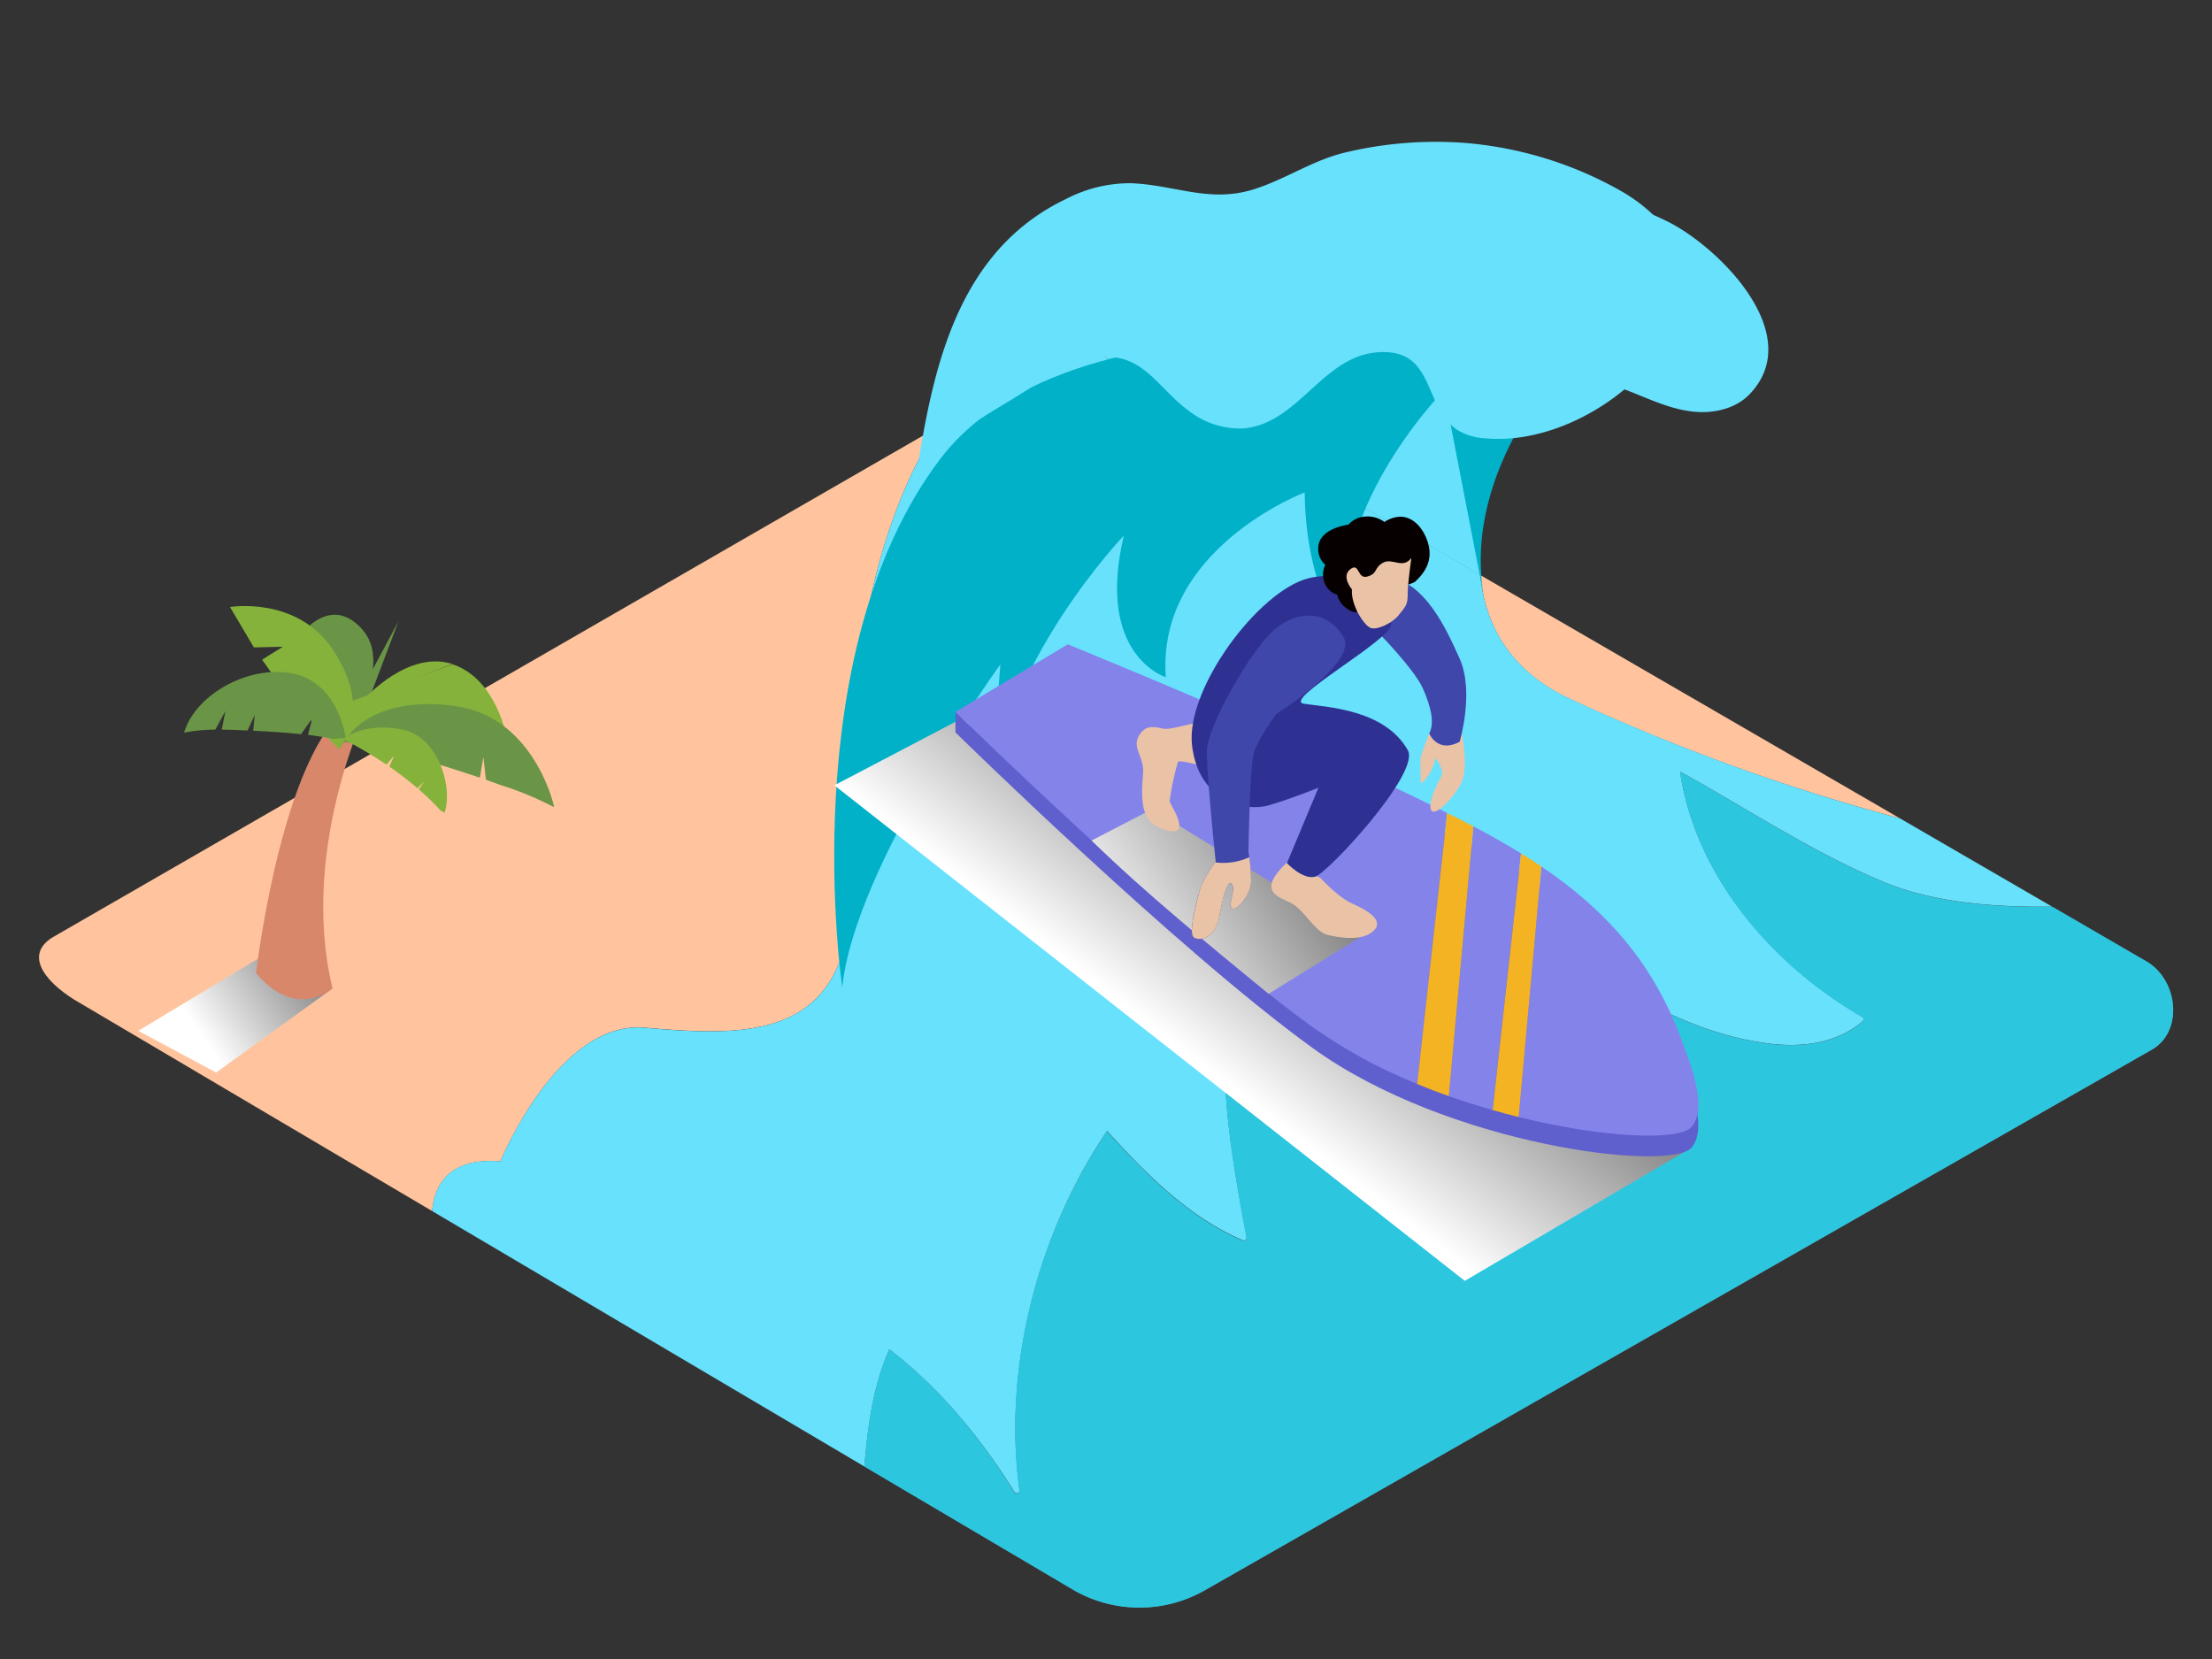 <svg xmlns="http://www.w3.org/2000/svg" xmlns:xlink="http://www.w3.org/1999/xlink" viewBox="0 0 400 300"><rect x="0" y="0" width="400" height="300" fill="#333333" stroke="none"/><defs><linearGradient id="linear-gradient" x1="242.04" y1="157.05" x2="215.76" y2="191.17" gradientUnits="userSpaceOnUse"><stop offset="0" stop-color="gray"/><stop offset="1" stop-color="#fff"/></linearGradient><linearGradient id="linear-gradient-2" x1="235.37" y1="151.37" x2="201.9" y2="174.22" xlink:href="#linear-gradient"/><linearGradient id="linear-gradient-3" x1="57.25" y1="172.97" x2="36.44" y2="187.17" xlink:href="#linear-gradient"/></defs><title>PP</title><g style="isolation:isolate"><g id="Layer_2" data-name="Layer 2"><path d="M283.8,126.35A368.34,368.34,0,0,0,343.6,148L267.7,104C268.5,112.83,272.89,121.2,283.8,126.35Z" fill="#ffc49e"/><path d="M90.5,210s10.4-25.55,26.12-24.17,30.73,2,35.73-13.33c4-12.18-4.8-59.87,17-95.13L9.51,169.5c-5.58,3.46-.67,8.73,5.05,11.94L78.15,219C78.5,214.69,80.83,209.28,90.5,210Z" fill="#ffc49e"/><path d="M199.45,64.37,267.7,104c-1.52-16.76,9.81-35.24,14-36.71,3.29-1.15,8.62,1.87,11.6,2.95,4.33,1.58,8.49,3.8,13.15,4.22,3.51.31,7.28-.55,9.76-3,10.8-10.89-5.58-27-14.86-31.5-33.19-16.13-79-5.25-108.56,13.67a74.3,74.3,0,0,0-23.46,23.83l20.54-11.84C192.59,63.87,196.7,62.78,199.45,64.37Z" fill="#68e1fd"/><path d="M160.82,244c9.15,7.05,16.55,16,22.62,25.8a.5.5,0,0,0,.91-.39c-3-22.2,3.33-46.42,15.85-64.91,7,7.75,14.74,15.57,24.48,19.76a.51.51,0,0,0,.73-.56c-3.87-20.92-8.57-46.59,5.61-64.77a80.55,80.55,0,0,0,21.34,27.62c8.58,7,19.91,11.68,30.15,5.18a.51.51,0,0,0,.23-.56c-5.16-16.45-23.25-24.84-27.67-41.77,13.37,3.81,20.22,17,31.1,24.72,9.94,7,22,13.28,34.2,14.64,5.84.65,11.88-.18,16.47-4.09a.5.5,0,0,0-.1-.79c-16.23-9.39-30.11-25.37-32.93-44.35,12.19,6.74,23.87,14.55,36.76,19.94,9.31,3.89,20.7,4.6,30.52,4.48L343.6,148a368.34,368.34,0,0,1-59.8-21.69c-10.91-5.14-15.3-13.51-16.11-22.36L199.45,64.37c-2.75-1.6-6.86-.5-9.57,1.18L169.34,77.39c-21.79,35.27-13,83-17,95.13-5,15.29-20,14.71-35.73,13.33S90.5,210,90.5,210c-9.67-.75-12,4.67-12.35,9l78.16,46.19C156.93,257.94,157.84,250.73,160.82,244Z" fill="#68e1fd"/><path d="M340.58,159.51c-12.89-5.39-24.57-13.2-36.76-19.94,2.82,19,16.7,35,32.93,44.35a.5.5,0,0,1,.1.79c-4.6,3.91-10.63,4.74-16.47,4.09-12.25-1.37-24.26-7.62-34.2-14.64-10.88-7.69-17.73-20.92-31.1-24.72,4.42,16.93,22.52,25.32,27.67,41.77a.51.51,0,0,1-.23.56c-10.24,6.5-21.57,1.85-30.15-5.18A80.55,80.55,0,0,1,231,159c-14.18,18.19-9.48,43.85-5.61,64.77a.51.51,0,0,1-.73.56c-9.74-4.19-17.46-12-24.48-19.76-12.52,18.48-18.9,42.71-15.85,64.91a.5.5,0,0,1-.91.39C177.36,260,170,251.08,160.82,244c-3,6.7-3.89,13.91-4.51,21.19l38,22.44A23.9,23.9,0,0,0,218,287.5l171.16-97.71c5.72-3.32,4.7-12.6-1-15.93l-17-9.87C361.28,164.11,349.89,163.41,340.58,159.51Z" fill="#68e1fd"/><path d="M340.58,159.51c-12.89-5.39-24.57-13.2-36.76-19.94,2.82,19,16.7,35,32.93,44.35a.5.5,0,0,1,.1.79c-4.6,3.91-10.63,4.74-16.47,4.09-12.25-1.37-24.26-7.62-34.2-14.64-10.88-7.69-17.73-20.92-31.1-24.72,4.42,16.93,22.52,25.32,27.67,41.77a.51.51,0,0,1-.23.56c-10.24,6.5-21.57,1.85-30.15-5.18A80.55,80.55,0,0,1,231,159c-14.18,18.19-9.48,43.85-5.61,64.77a.51.51,0,0,1-.73.56c-9.74-4.19-17.46-12-24.48-19.76-12.52,18.48-18.9,42.71-15.85,64.91a.5.5,0,0,1-.91.39C177.36,260,170,251.08,160.82,244c-3,6.7-3.89,13.91-4.51,21.19l38,22.44A23.9,23.9,0,0,0,218,287.5l171.16-97.71c5.72-3.32,4.7-12.6-1-15.93l-17-9.87C361.28,164.11,349.89,163.41,340.58,159.51Z" fill="#01b1c8" opacity="0.57"/><path d="M283.8,65s-19.36,19.25-15.54,42.46l-7.14-36.88s-24.62,25-16.08,48c0,0-8.95-10.17-9.11-29.53,0,0-26.8,10.13-25.12,33.41,0,0-12.74-3.92-7.59-25.6,0,0-22.29,23.27-24.32,48.75l2-25.47s-26.4,36.45-28.59,58.42c0,0-9-60.29,17.69-95.53S283.8,65,283.8,65Z" fill="#01b1c8"/><path d="M166.17,83c5.21-3.62,10.57-7,16-10.28,5.07-3,10.23-7.06,16.2-8,8.1-1.28,10.87,5.35,16.54,9.52a15.1,15.1,0,0,0,9.63,3.25c10.23-.62,14.52-13.17,24.75-13.8s8,9.68,14.15,14a10.63,10.63,0,0,0,5.16,1.57c23,2.13,52.31-28.32,24.73-44.61a68.59,68.59,0,0,0-28.48-8.81,70.45,70.45,0,0,0-21.69,1.76c-5.86,1.41-10.78,4.87-16.5,6.65-8,2.49-14.28-.84-22.2-1.12a25.1,25.1,0,0,0-11.68,2.85C173.87,45,169.09,65,166.17,83Z" fill="#68e1fd"/><polyline points="181.44 125.98 150.88 142.01 264.88 231.62 305.9 207.53" fill="url(#linear-gradient)" style="mix-blend-mode:multiply"/><path d="M237.35,189.5c24.41,17.66,64.69,22.53,68.55,18,3-3.55-.38-11.75-1.67-15.33-7.53-20.92-22.6-31.48-41.9-41.11-22.62-11.23-45.88-21.29-69.26-30.84l-20.3,12.22S212.94,171.84,237.35,189.5Z" fill="#5f5fce"/><polygon points="172.78 132.47 172.78 128.73 175.94 131.8 172.78 132.47" fill="#5f5fce"/><path d="M193.08,116.51l-20.3,12.22s40.17,39.37,64.58,57A92.27,92.27,0,0,0,256.26,196l5.43-49C239.27,135.93,216.23,126,193.08,116.51Z" fill="#8383ea"/><path d="M304.23,188.46c-5.23-14.53-14.1-24.08-25.5-31.77L274.62,202c15.7,3.89,29.13,4.29,31.28,1.79C308.94,200.24,305.52,192,304.23,188.46Z" fill="#8383ea"/><path d="M266.43,149.44,262,198.21c2.65.94,5.3,1.78,7.91,2.53l5.14-46.42C272.3,152.62,269.43,151,266.43,149.44Z" fill="#8383ea"/><path d="M275.06,154.32l-5.14,46.42q2.38.68,4.71,1.26l4.11-45.32C277.54,155.88,276.31,155.09,275.06,154.32Z" fill="#f4b322"/><path d="M262.34,147.35l-.65-.32-5.43,49q2.85,1.17,5.74,2.19l4.43-48.78C265.08,148.74,263.73,148,262.34,147.35Z" fill="#f4b322"/><path d="M229.41,179.71,246,169.45l-37.66-23.14L197.39,152C207.45,161.79,218.6,170.82,229.41,179.71Z" fill="url(#linear-gradient-2)" style="mix-blend-mode:multiply"/><path d="M238.8,158.78s3.1,3.44,5.71,4.6,5.89,3,3.89,4.93-6.07,1.31-8.39.73-4.21-4.64-6.68-5.81-6-2.2-.54-7.34" fill="#eac3a6"/><path d="M216.6,130.73c-.89,0-4.42,1.07-5.75,1.07s-3.35-1.23-4.82,1.12.94,3.83.67,7-.54,7.49,1.87,9.1,5,1.87,4.68,0-1.74-3.71-1.74-4.2A48.24,48.24,0,0,1,213,137.8c.4-.65,7.9,1.76,7.9,1.76" fill="#eac3a6"/><path d="M258.45,132.62s-1.35,3.4-1.52,4.26,0,3.71,0,4.57,2.67-2.53,2.55-4.42c0,0,1.91,2.1,1.08,3.51s-2.41,4.86-1.74,6,3.88-2,5.36-4.82.16-9.08.16-9.08" fill="#eac3a6"/><path d="M249.6,114.76s6.18,6.35,7.68,9.69,2.17,6.35,1.17,8.18c0,0,1.5,3.67,5.51,1.5,0,0,2.67-9,0-15s-6.2-13.34-12.45-14.77S243.92,112.58,249.6,114.76Z" fill="#3f47aa"/><path d="M232.72,156.08s2.86,3.07,5.11,2.45,19.08-18.76,16.75-22.87c-4.21-7.43-14.71-7.78-18.79-8.4s15.94-11.65,15.74-14.31-5.93-10.63-14.92-8.38-22.27,20-21.05,30.25,9.77,12,13.86,10.81,9-3.19,9-3.19Z" fill="#2e3192"/><path d="M230.81,129.1s14.86-9.37,12.12-13.94-7.77-5-12.12-1.6-12.57,17.83-12.57,22.4,1.6,19.89,1.6,19.89-2.51,3.43-3,5.49-2.06,7.54-.91,8.23,3.89,0,4.57-3.89,1.6-6.86,2.29-5.72-.91,3.89,0,4.34,3.43-2.51,3.43-5a37.27,37.27,0,0,0-.46-5.26s.23-14.86.91-17.6S230.81,129.1,230.81,129.1Z" fill="#3f47aa"/><path d="M258.15,97.94c-.72-2.25-2.49-4.54-5-4.5a5.46,5.46,0,0,0-2.79.95,5.22,5.22,0,0,0-4.42-.82,4.37,4.37,0,0,0-2.1,1.3c-2.63.42-5.86,1.71-5.43,4.93a3.63,3.63,0,0,0,1.25,2.33,4,4,0,0,0,.06,3.68,3.48,3.48,0,0,0,2.09,1.73,4.4,4.4,0,0,0,3.33,3.21l8.52-4.84a6.78,6.78,0,0,0,2.19-.68C258,103.27,259.15,101,258.15,97.94Z" fill="#060100"/><path d="M255.22,100.88s-.69,4.86-.66,6.4c0,2-.24,2.25-1.67,4-1.13,1.4-3.83,2.68-5,2.29s-3.65-4.14-3.42-7c0,0-2-2.32-.29-3.64s1.21,1.9,3.11,1.32,1.09-1.47,2.76-2.47S253.7,103,255.22,100.88Z" fill="#eac3a6"/><path d="M219.75,155.95c-.41.57-2.48,3.53-2.9,5.38-.46,2.06-2.06,7.54-.91,8.23s3.89,0,4.57-3.89,1.6-6.86,2.29-5.72-.91,3.89,0,4.34,3.43-2.51,3.43-5a34.74,34.74,0,0,0-.31-4.28A11.4,11.4,0,0,1,219.75,155.95Z" fill="#eac3a6"/><polyline points="47.89 172.62 25.01 186.4 39.08 193.95 60.13 178.74" fill="url(#linear-gradient-3)" style="mix-blend-mode:multiply"/><path d="M67.21,126.21s-13.36,26.45-7.08,52.53c0,0-6.59,5.87-13.83-2.78C46.3,176,51.91,127.74,67.21,126.21Z" fill="#d8876a"/><polyline points="63.5 128.32 72.03 112.4 66.32 127.54" fill="#6a9546"/><path d="M65.74,114.11c5,6-2,17.61-3.95,20.65-.31.48-.5.75-.5.75" fill="#6a9546"/><path d="M57.3,114.13l6.42,11.77,2.11-6.29s2.63-4.83-2.4-7.33S57.3,114.13,57.3,114.13Z" fill="#6a9546"/><path d="M81.84,120.13c7.94,2.61,9.78,13.18,9.78,13.18l-29.13.1,1.32-6.71" fill="#85b23b"/><path d="M66.2,126.08s7.7-8.56,15.64-6" fill="#85b23b"/><path d="M90.64,142l-2.77-1-.46-4.1-.64,3.73c-2.53-.85-5.07-1.66-7.61-2.46l-2.29-.71a10.65,10.65,0,0,0,.09-3.37,16.78,16.78,0,0,0-1.08,3.07,78.34,78.34,0,0,0-13.74-3l.93-1.16s4.63-7.3,19.14-5.34,18,18.25,18,18.25l-.27-.07A57.65,57.65,0,0,0,90.64,142Z" fill="#6a9546"/><path d="M65.74,114.11c-5.78-7-11.33.67-11.33.67" fill="#6a9546"/><path d="M62.49,133.41s4.29-5.85-2.2-15.78-18.7-7.86-18.7-7.86l4.32,7.3,5.24-.12-3.76,2.34,3.94,5.53s4.26-1,5.62-1.19c.31,0-3.9,3.27-3.9,3.27l8.24,8.62Z" fill="#85b23b"/><path d="M55.69,132.88l.79-3-2.05,2.89c-2.86-.31-5.73-.49-8.63-.62l.25-2.83-1.29,2.78c-1.56-.07-3.12-.15-4.66-.16l.67-3.38-1.83,3.38a29.13,29.13,0,0,0-5.65.55c2.05-7,12-12.46,20-10.62s9.23,11.58,9.23,11.58l-2.35.16C58.66,133.29,57.18,133.07,55.69,132.88Z" fill="#6a9546"/><path d="M75.73,142.74l1-1.43-1.24,1.23a61,61,0,0,0-5.08-3.91l.84-1.95-1.37,1.59a77.3,77.3,0,0,0-7.83-4.63c.86-.65,4.34-2.9,10.53-1.75,6.78,1.25,9.36,10.59,7.81,15.07l-.73-.41A52,52,0,0,0,75.73,142.74Z" fill="#85b23b"/></g></g></svg>